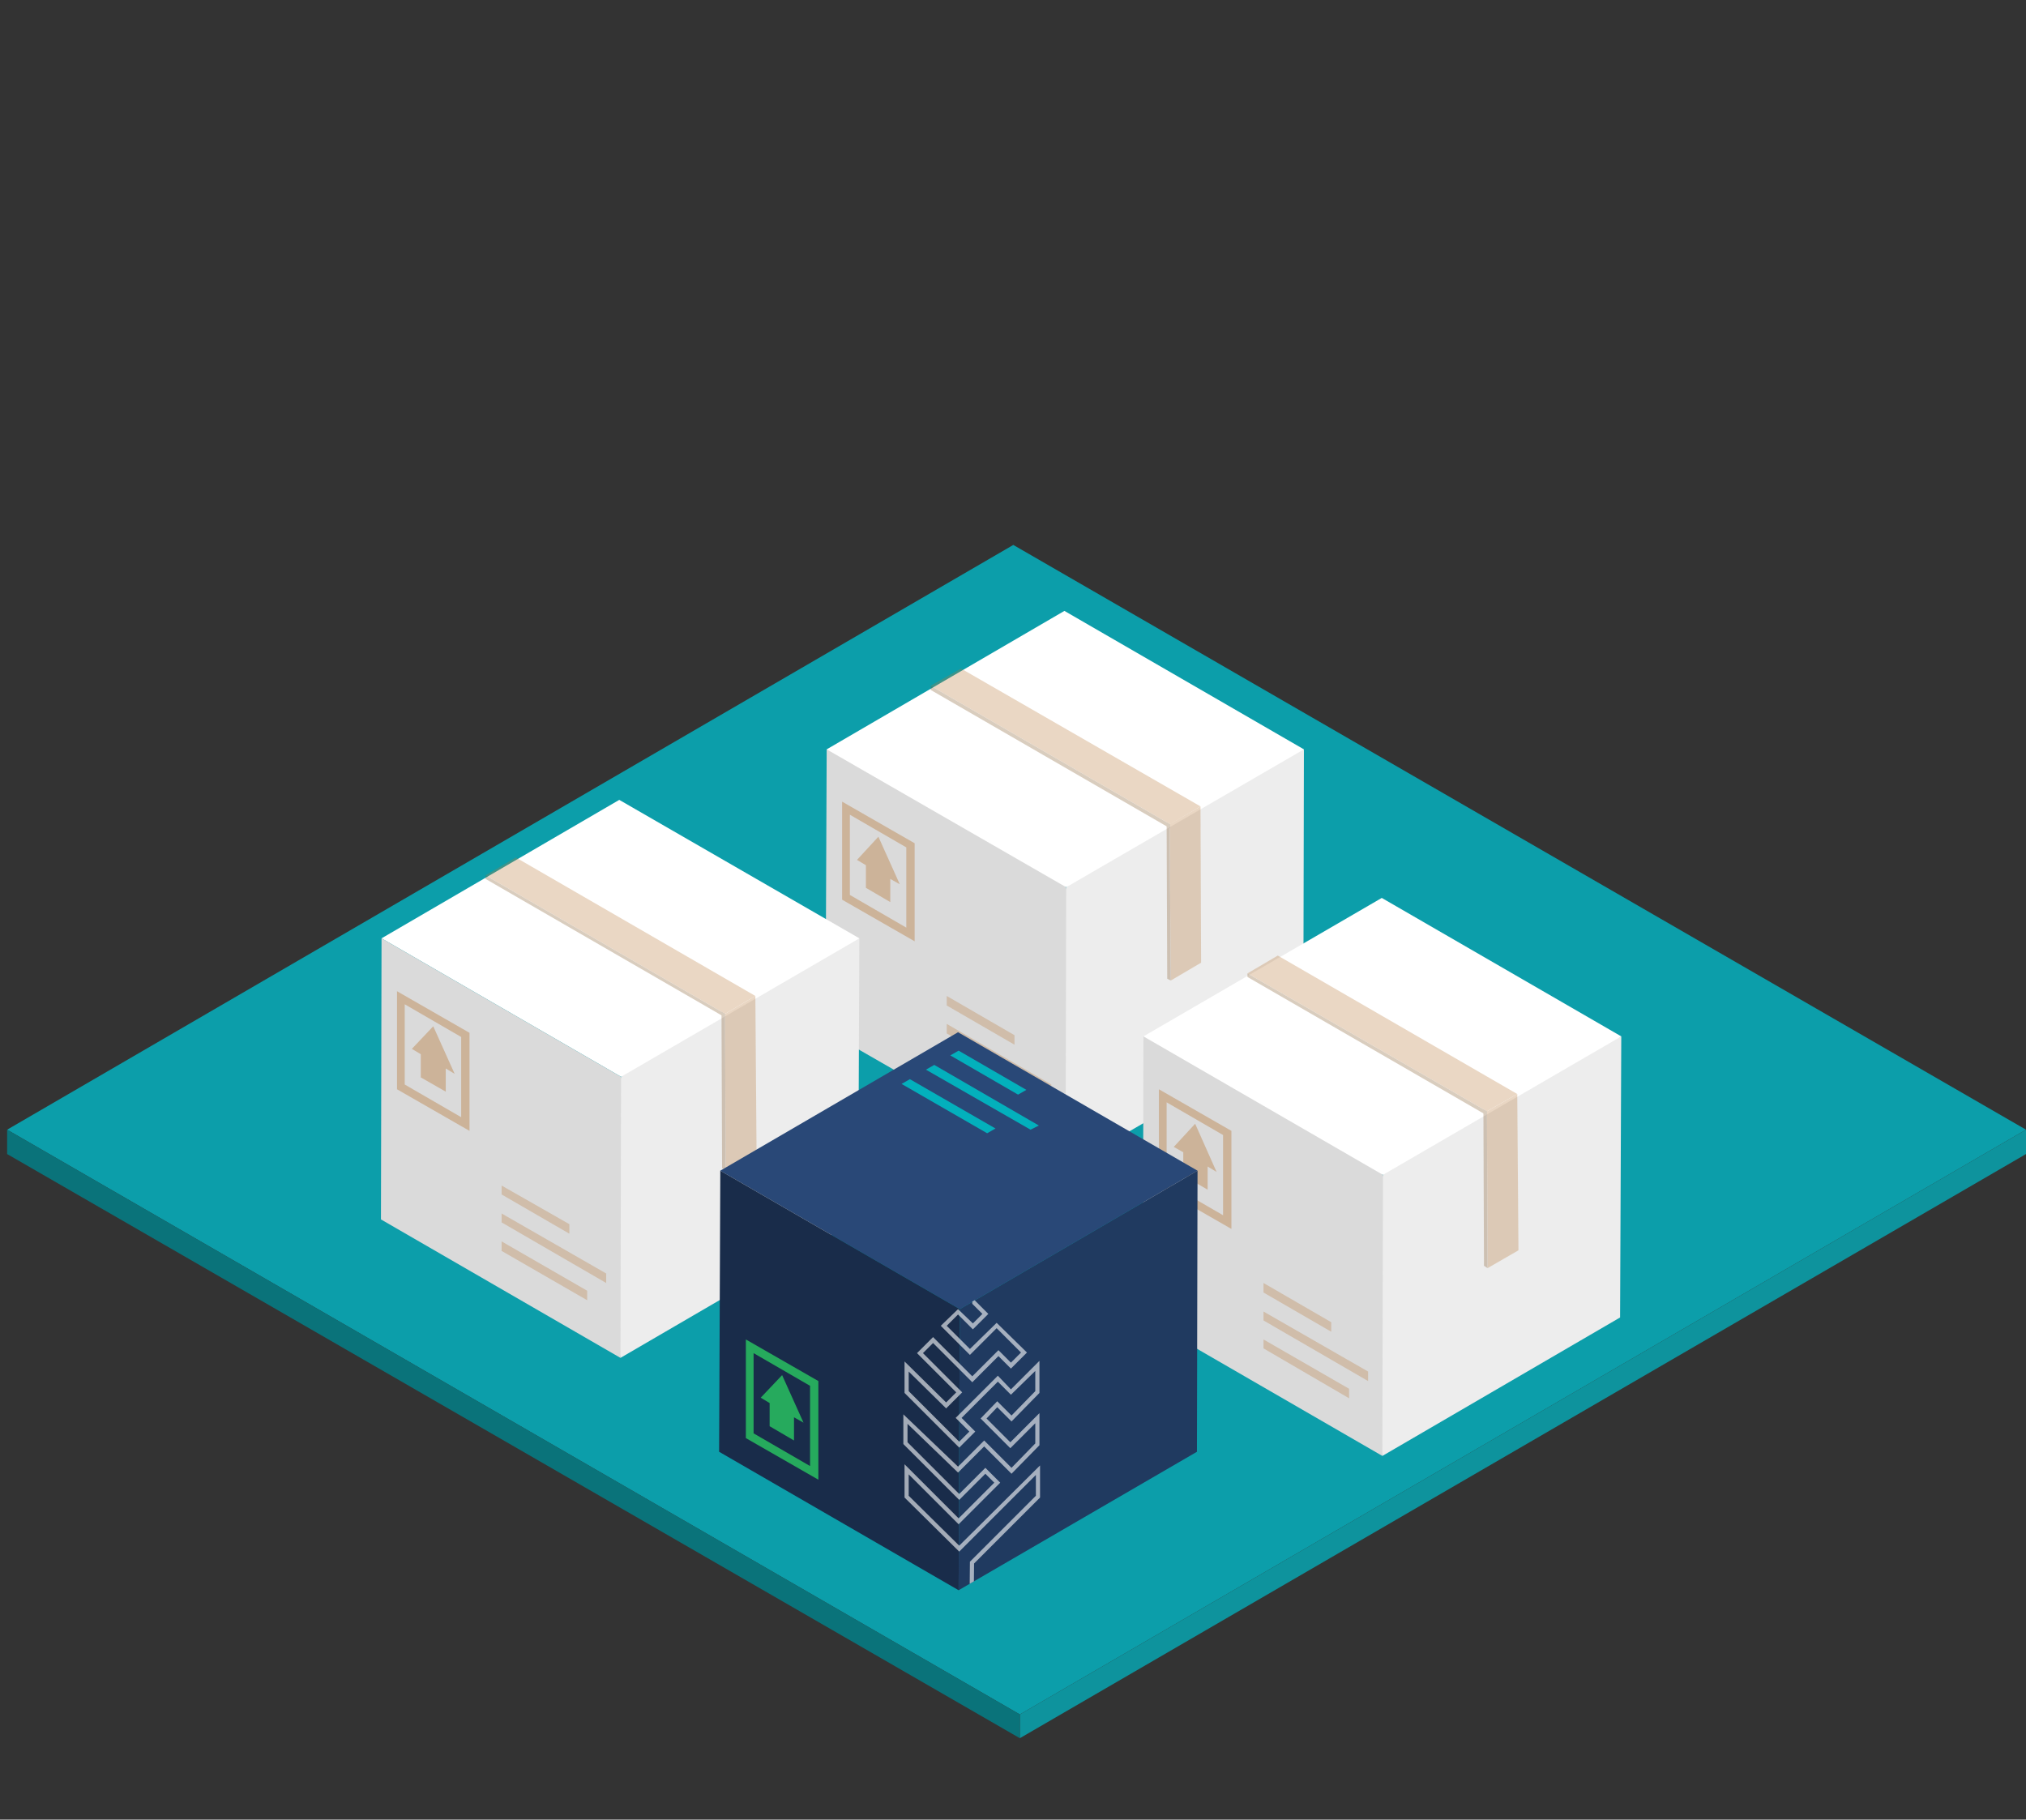 <?xml version="1.0" encoding="utf-8"?>
<!-- Generator: Adobe Illustrator 22.1.0, SVG Export Plug-In . SVG Version: 6.00 Build 0)  -->
<svg version="1.1" id="Layer_1" xmlns="http://www.w3.org/2000/svg" xmlns:xlink="http://www.w3.org/1999/xlink" x="0px" y="0px"
	 viewBox="0 0 340.9 306.2" style="enable-background:new 0 0 340.9 306.2;" xml:space="preserve">
<rect x="0" y="0" width="340.9" height="306.2" fill="#333333" stroke="none"/>
<style type="text/css">
	.st0{enable-background:new    ;}
	.st1{fill:#0C9EAA;}
	.st2{fill:#0E939D;}
	.st3{fill:#0A737A;}
	.st4{fill:#FFFFFF;}
	.st5{fill:#EDEDED;}
	.st6{fill:#DADADA;}
	.st7{opacity:0.3;}
	.st8{fill:#B57737;}
	.st9{fill:#845827;}
	.st10{fill:#B77838;}
	.st11{fill:#815626;}
	.st12{opacity:0.4;}
	.st13{fill:#294877;}
	.st14{fill:#203A60;}
	.st15{fill:#192C4A;}
	.st16{fill:#26AA5D;}
	.st17{fill:#03B0BC;}
	.st18{opacity:0.6;}
	.st19{clip-path:url(#SVGID_2_);fill-rule:evenodd;clip-rule:evenodd;fill:#FFFFFF;}
</style>
<g>
	<g>
		<g>
			<g class="st0">
				<g>
					<polygon class="st1" points="340.9,190.1 171.6,288.5 1.2,190.1 170.5,91.7 					"/>
				</g>
				<g>
					<polygon class="st2" points="340.9,190.1 340.9,194.2 171.6,292.5 171.6,288.5 					"/>
				</g>
				<g>
					<polygon class="st3" points="171.6,288.5 171.6,292.5 1.2,194.2 1.2,190.1 					"/>
				</g>
			</g>
		</g>
	</g>
	<g>
		<g>
			<g class="st0">
				<g>
					<polygon class="st4" points="219.4,126.1 205.9,140.8 179.4,149.3 153.9,141.9 139.1,126.1 179.1,102.8 					"/>
				</g>
				<g>
					<polygon class="st5" points="219.4,126.1 219.3,173.4 179.3,196.6 174.8,167.6 179.4,149.3 					"/>
				</g>
				<g>
					<polygon class="st6" points="179.4,149.3 179.3,196.6 138.9,173.4 139.1,126.1 					"/>
				</g>
			</g>
		</g>
		<g class="st7">
			<polygon class="st8" points="202,135.7 202.1,162 197,165 196.8,138.7 			"/>
			<polygon class="st9" points="197,165 196.4,164.7 196.3,138.4 196.8,138.7 			"/>
			<polygon class="st10" points="202,135.7 196.9,138.7 156.6,115.4 161.7,112.5 			"/>
			<polygon class="st11" points="196.9,138.7 196.9,139.4 156.6,116.1 156.6,115.4 			"/>
		</g>
		<g class="st12">
			<polygon class="st10" points="151.4,148.8 147.8,140.8 144.2,144.7 145.7,145.6 145.7,149.4 149.8,151.8 149.8,147.9 			"/>
			<path class="st10" d="M153.9,158.4l-12.2-7v-16.5l12.2,7V158.4z M143,150.6l9.5,5.5v-13.5l-9.5-5.5V150.6z"/>
		</g>
		<g class="st7">
			<polygon class="st10" points="170.7,175.8 159.3,169.2 159.3,167.6 170.7,174.2 			"/>
			<polygon class="st10" points="176.9,184 159.3,173.9 159.3,172.3 176.9,182.5 			"/>
			<polygon class="st10" points="173.7,186.9 159.3,178.6 159.3,177 173.7,185.3 			"/>
		</g>
	</g>
	<g>
		<g>
			<g class="st0">
				<g>
					<polygon class="st4" points="144.6,157.9 131.6,173.7 104.5,181.2 64.2,157.9 104.2,134.6 					"/>
				</g>
				<g>
					<polygon class="st5" points="144.6,157.9 144.4,205.2 104.4,228.5 100.2,206.8 104.5,181.2 124.3,169.7 					"/>
				</g>
				<g>
					<polygon class="st6" points="104.5,181.2 104.4,228.5 64.1,205.2 64.2,157.9 					"/>
				</g>
			</g>
		</g>
		<g class="st7">
			<polygon class="st8" points="127.1,167.6 127.3,193.9 122.1,196.9 122,170.6 			"/>
			<polygon class="st9" points="122.1,196.9 121.5,196.6 121.4,170.2 122,170.6 			"/>
			<polygon class="st10" points="127.1,167.6 122,170.6 81.7,147.3 86.8,144.3 			"/>
			<polygon class="st11" points="122,170.6 122,171.2 81.7,147.9 81.7,147.3 			"/>
		</g>
		<g class="st12">
			<polygon class="st10" points="76.5,180.7 72.9,172.7 69.3,176.5 70.8,177.4 70.8,181.3 75,183.7 75,179.8 			"/>
			<path class="st10" d="M79,190.3l-12.2-7v-16.5l12.2,7V190.3z M68.1,182.5l9.5,5.5v-13.5l-9.5-5.5V182.5z"/>
		</g>
		<g class="st7">
			<polygon class="st10" points="95.8,207.6 84.4,201 84.4,199.5 95.8,206 			"/>
			<polygon class="st10" points="102,215.9 84.4,205.7 84.4,204.2 102,214.3 			"/>
			<polygon class="st10" points="98.8,218.8 84.4,210.5 84.4,208.9 98.8,217.2 			"/>
		</g>
	</g>
	<g>
		<g>
			<g class="st0">
				<g>
					<polygon class="st4" points="272.8,174.4 246,197.7 232.7,197.7 209.9,193.2 192.4,174.4 232.5,151.1 					"/>
				</g>
				<g>
					<polygon class="st5" points="272.8,174.4 272.6,221.7 232.6,245 227,218.8 232.7,197.7 					"/>
				</g>
				<g>
					<polygon class="st6" points="232.7,197.7 232.6,245 192.3,221.7 192.4,174.4 					"/>
				</g>
			</g>
		</g>
		<g class="st7">
			<polygon class="st8" points="255.3,184.1 255.5,210.4 250.3,213.4 250.2,187 			"/>
			<polygon class="st9" points="250.3,213.4 249.7,213 249.6,186.7 250.2,187 			"/>
			<polygon class="st10" points="255.3,184.1 250.2,187 209.9,163.8 215,160.8 			"/>
			<polygon class="st11" points="250.2,187 250.2,187.7 209.9,164.4 209.9,163.8 			"/>
		</g>
		<g class="st12">
			<polygon class="st10" points="204.7,197.2 201.1,189.1 197.5,193 199.1,193.9 199.1,197.8 203.2,200.2 203.2,196.3 			"/>
			<path class="st10" d="M207.2,206.8l-12.2-7v-16.5l12.2,7V206.8z M196.3,199l9.5,5.5V191l-9.5-5.5V199z"/>
		</g>
		<g class="st7">
			<polygon class="st10" points="224,224.1 212.6,217.5 212.6,215.9 224,222.5 			"/>
			<polygon class="st10" points="230.2,232.4 212.6,222.2 212.6,220.7 230.2,230.8 			"/>
			<polygon class="st10" points="227,235.3 212.6,226.9 212.6,225.4 227,233.7 			"/>
		</g>
	</g>
	<g>
		<g>
			<g>
				<g class="st0">
					<g>
						<polygon class="st13" points="201.5,197 161.5,220.3 121.2,197 161.2,173.7 						"/>
					</g>
					<g>
						<polygon class="st14" points="201.5,197 201.4,244.3 161.3,267.6 161.5,220.3 						"/>
					</g>
					<g>
						<polygon class="st15" points="161.5,220.3 161.3,267.6 121,244.3 121.2,197 						"/>
					</g>
				</g>
			</g>
			<g>
				<polygon class="st16" points="128,235.2 131.6,231.4 135.2,239.4 133.6,238.5 133.6,242.4 129.5,240 129.5,236.1 				"/>
				<path class="st16" d="M125.5,225.4l12.2,7V249l-12.2-7V225.4z M136.3,233.2l-9.5-5.5v13.5l9.5,5.5V233.2z"/>
			</g>
			<g>
				<polygon class="st17" points="171.3,184.2 159.9,177.6 161.3,176.8 172.7,183.4 				"/>
				<polygon class="st17" points="173.4,190.1 155.8,180 157.2,179.2 174.8,189.4 				"/>
				<polygon class="st17" points="166.1,190.7 151.7,182.4 153.1,181.6 167.5,189.9 				"/>
			</g>
		</g>
		<g class="st18">
			<defs>
				<polygon id="SVGID_1_" class="st18" points="161.4,220.3 121.1,197 121,244.3 161.3,267.6 201.3,244.3 201.5,197 				"/>
			</defs>
			<clipPath id="SVGID_2_">
				<use xlink:href="#SVGID_1_"  style="overflow:visible;"/>
			</clipPath>
			<polygon class="st19" points="163.6,218.4 163.6,218.4 163.6,219.4 165.3,221.1 163.7,222.7 161.2,220.3 158.3,223.1 163.2,228 
				167.7,223.5 171.8,227.6 170.1,229.3 168,227.2 163.6,231.6 157,225 154.3,227.7 160.9,234.3 159.2,236 152.2,229.1 152.2,234.4 
				161.4,243.6 164.1,240.9 161.8,238.6 167.9,232.5 170.1,234.7 174.2,230.7 174.2,234.1 170.2,238.2 167.8,235.8 165,238.7 
				170,243.7 174.2,239.5 174.2,242.9 170.2,247 165.6,242.4 161.2,246.8 152,238 152,243 161.4,252.4 165.8,248 167.3,249.5 
				161.3,255.5 152.2,246.4 152.2,252 161.4,261.1 174.3,248.2 174.3,251.7 163.2,262.8 163.1,273.4 163.8,273.4 163.9,263.1 
				175,252 175,246.6 161.4,260.1 152.9,251.7 152.9,248.1 161.3,256.5 168.3,249.5 165.8,247 161.4,251.4 152.7,242.7 152.7,239.6 
				161.2,247.8 165.6,243.4 170.2,248 174.9,243.2 174.9,237.8 170,242.7 166,238.7 167.8,236.8 170.2,239.2 174.9,234.4 174.9,229 
				170.1,233.8 167.9,231.5 160.8,238.6 163.1,240.9 161.4,242.6 152.9,234.1 152.9,230.8 159.2,237 161.9,234.3 155.3,227.7 
				157,226 163.6,232.6 168,228.2 170.1,230.3 172.8,227.6 167.7,222.6 163.2,227 159.3,223.1 161.2,221.2 163.7,223.7 166.3,221.1 
							"/>
		</g>
	</g>
</g>
</svg>
